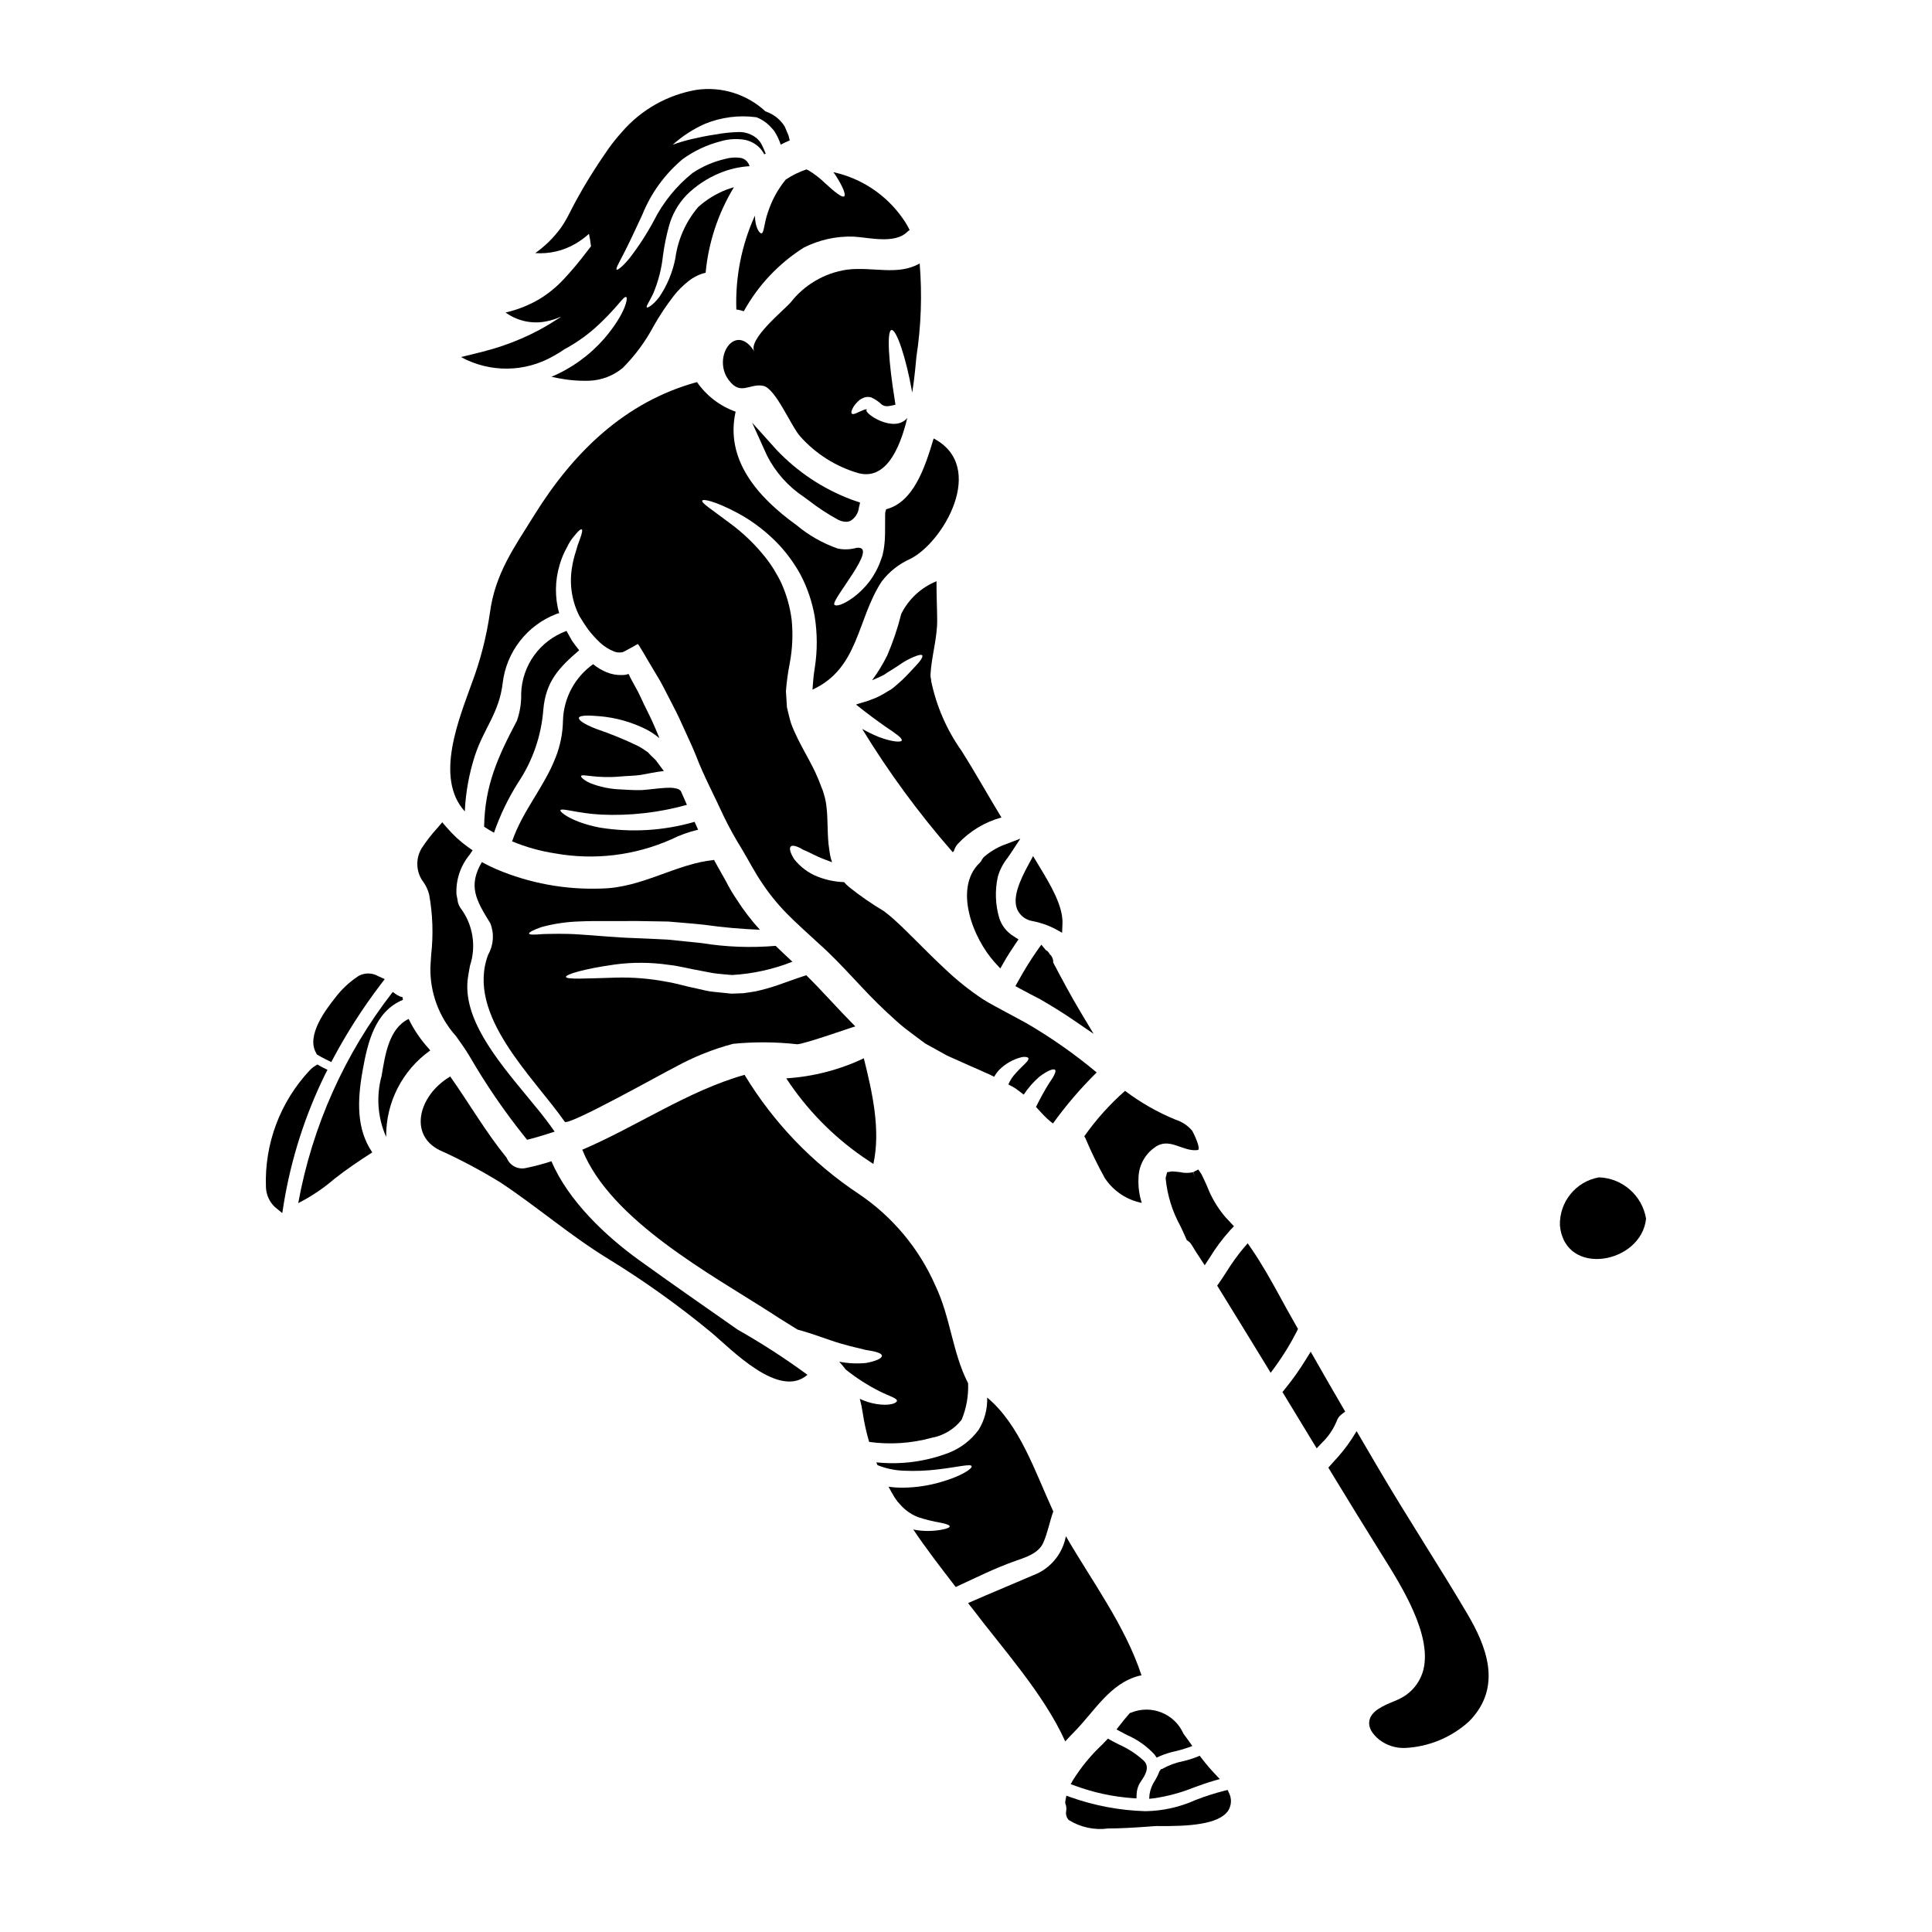 <?xml version="1.0" encoding="UTF-8"?>
<!-- Uploaded to: ICON Repo, www.iconrepo.com, Generator: ICON Repo Mixer Tools -->
<svg fill="#000000" width="800px" height="800px" version="1.1" viewBox="144 144 512 512" xmlns="http://www.w3.org/2000/svg">
 <g>
  <path d="m567.74 456.01c-6.148 1.094-10.555 6.543-10.344 12.785 1.34 13.801 21.59 10.141 22.828-1.832-1.027-6.152-6.246-10.73-12.484-10.953z"/>
  <path d="m369.58 276.37c-7.543-2.848-14.34-7.379-19.871-13.246l-6.387-7.113 3.938 8.707c2.269 4.461 5.66 8.258 9.84 11.02l1.273 0.934c2.379 1.844 4.898 3.504 7.535 4.957 0.691 0.398 1.473 0.621 2.269 0.648 0.426 0.004 0.848-0.086 1.234-0.266 1.25-0.77 2.07-2.082 2.219-3.543l0.305-1.277-1.766-0.617h-0.004c-0.199-0.059-0.395-0.125-0.586-0.203z"/>
  <path d="m293.67 441.28c0.871 1.25 26.703-13.277 29.316-14.527v-0.004c4.828-2.652 9.957-4.711 15.281-6.125 5.652-0.559 11.352-0.52 16.996 0.113 1.832 0 15.078-4.723 15.402-4.723-4.723-4.762-8.836-9.469-12.988-13.566-2.363 0.754-4.941 1.711-7.699 2.672-1.879 0.637-3.789 1.172-5.723 1.598-1.047 0.203-2.18 0.32-3.285 0.496-1.016 0.027-2.062 0.055-3.148 0.113-1.598-0.172-3.195-0.348-4.793-0.492-1.598-0.145-2.992-0.582-4.445-0.875-2.938-0.578-5.316-1.367-8.023-1.801-4.469-0.852-9.02-1.211-13.566-1.074-7.871 0.23-12.93 0.523-13.016-0.199 0-0.668 4.723-2.121 12.785-3.254l-0.004-0.004c4.82-0.66 9.707-0.633 14.52 0.074 2.586 0.262 5.547 1.074 8.309 1.539 1.367 0.23 2.785 0.582 4.184 0.754 1.398 0.172 2.785 0.266 4.211 0.395h0.004c5.488-0.312 10.891-1.5 16.008-3.519-1.508-1.395-2.965-2.785-4.445-4.211-6.531 0.562-13.109 0.316-19.582-0.727-3.109-0.32-6.133-0.637-9.055-0.93-3.023-0.145-5.902-0.293-8.66-0.395-5.551-0.172-10.547-0.727-14.645-0.961-4.125-0.293-7.379-0.145-9.645-0.113-2.328 0.199-3.691 0.23-3.75-0.117-0.059-0.352 1.078-0.957 3.312-1.742h0.004c3.293-0.891 6.68-1.391 10.09-1.484 4.269-0.203 9.211-0.027 14.73-0.117 2.789 0.059 5.695 0.09 8.688 0.145 3.055 0.266 6.297 0.496 9.473 0.844v-0.004c4.934 0.699 9.898 1.145 14.875 1.34-2.269-2.481-4.32-5.156-6.129-7.988-1.051-1.547-2.004-3.16-2.848-4.828-0.898-1.574-1.738-3.106-2.613-4.648-0.172-0.348-0.395-0.695-0.551-1.043-10.199 1.043-19.062 7.406-29.914 7.582h-0.004c-9.52 0.348-19.004-1.398-27.773-5.117-1.34-0.578-2.617-1.219-3.863-1.891-3.602 6.219-1.715 9.879 2.234 16.184v0.004c1.102 2.715 0.898 5.789-0.555 8.34-6.012 15.996 12.02 32.406 20.301 44.289z"/>
  <path d="m390.74 324.04c-0.125-0.414-0.176-0.848-0.148-1.281 0.266-4.852 1.801-9.59 1.773-14.441-0.031-3.457-0.203-6.856-0.176-10.285h0.004c-4.074 1.648-7.402 4.727-9.359 8.66-0.938 3.769-2.18 7.453-3.715 11.02-1.145 2.301-2.488 4.496-4.012 6.566 0.395-0.145 0.754-0.352 1.133-0.492 0.551-0.266 1.074-0.496 1.598-0.727 0.523-0.23 0.988-0.637 1.48-0.93 0.961-0.609 1.863-1.133 2.754-1.742h0.004c1.348-0.984 2.809-1.793 4.356-2.414 1.074-0.438 1.77-0.551 1.969-0.293 0.195 0.262-0.117 0.934-0.875 1.832-0.754 0.898-1.945 2.121-3.309 3.574-0.797 0.832-1.641 1.621-2.527 2.359-0.488 0.449-1.004 0.867-1.543 1.254-0.637 0.348-1.246 0.723-1.918 1.133-0.664 0.398-1.352 0.754-2.062 1.074-0.668 0.262-1.34 0.523-2.035 0.789-0.754 0.23-1.508 0.465-2.293 0.695-0.32 0.086-0.668 0.203-0.988 0.32 2.938 2.363 5.609 4.301 7.699 5.781 2.789 1.891 4.621 3.082 4.418 3.75-0.145 0.52-2.441 0.395-5.922-0.875h-0.004c-1.566-0.633-3.094-1.371-4.562-2.207 7.062 11.559 15.094 22.492 24.012 32.688 0.098-0.125 0.207-0.242 0.32-0.348 0.188-0.691 0.535-1.328 1.016-1.859 3.129-3.363 7.133-5.789 11.566-7-3.574-5.871-6.91-11.887-10.605-17.711-3.91-5.531-6.641-11.812-8.016-18.449-0.027-0.145-0.039-0.293-0.031-0.441z"/>
  <path d="m404.24 371.77c-0.164 0.375-0.402 0.711-0.703 0.988-6.785 6.621-1.836 19.809 4.184 26.402l1.367 1.496 1.004-1.758c0.91-1.594 1.906-3.148 2.961-4.691l0.859-1.254-1.281-0.828c-1.789-1.082-3.137-2.769-3.797-4.758-1.07-3.586-1.203-7.391-0.395-11.043 0.527-1.812 1.406-3.508 2.582-4.984 0.293-0.418 0.586-0.844 0.875-1.273l2.508-3.816-4.266 1.625-0.004-0.004c-2.008 0.773-3.863 1.902-5.477 3.328z"/>
  <path d="m269.93 344.04c2.328-7.035 6.363-11.133 7.293-19.062 0.484-4.039 2.059-7.871 4.555-11.086 2.496-3.215 5.82-5.691 9.613-7.16 0.246-0.121 0.516-0.188 0.789-0.199-1.172-4.195-1.129-8.633 0.121-12.801 0.465-1.648 1.125-3.234 1.969-4.723 0.484-1.051 1.109-2.027 1.859-2.91 1.133-1.422 1.773-1.969 2.035-1.797 0.262 0.168 0.086 1.016-0.492 2.613-0.406 1.004-0.746 2.031-1.02 3.082-0.484 1.457-0.844 2.953-1.078 4.469-0.711 4.352-0.031 8.816 1.949 12.758 0.695 1.18 1.48 2.363 2.32 3.574h0.004c0.957 1.242 2.008 2.41 3.148 3.488 1.098 1.023 2.379 1.828 3.773 2.379 0.555 0.215 1.152 0.293 1.746 0.234 0.188-0.004 0.375-0.031 0.555-0.086 0.445-0.203 0.883-0.426 1.305-0.672 0.93-0.492 1.797-0.988 2.644-1.48 0.289 0.301 0.523 0.645 0.699 1.016l0.723 1.18c0.465 0.812 0.93 1.625 1.426 2.441 0.668 1.133 1.367 2.266 2.062 3.457 1.277 2.008 2.328 4.211 3.516 6.481 1.188 2.266 2.387 4.621 3.488 7.121 1.102 2.5 2.363 5.027 3.43 7.699 2.094 5.492 4.852 10.629 7.527 16.445l-0.004-0.004c1.441 2.945 3.031 5.816 4.766 8.602 1.711 2.848 3.371 6.102 5.285 8.891 1.934 2.914 4.144 5.641 6.598 8.137 2.555 2.586 5.461 5.172 8.48 7.957 6.332 5.609 11.738 12.406 18.043 18.219 1.598 1.422 3.148 2.965 4.879 4.297 1.73 1.336 3.488 2.617 5.258 3.938 1.891 1.047 3.805 2.121 5.754 3.195l6.512 2.906c1.18 0.492 2.32 1.016 3.484 1.539 0.844 0.352 1.688 0.754 2.531 1.18 0.336-0.617 0.746-1.191 1.219-1.715 1.691-1.746 3.848-2.965 6.215-3.516 0.961-0.113 1.512 0.031 1.629 0.32 0.117 0.289-0.23 0.816-0.902 1.453-0.582 0.641-1.512 1.426-2.473 2.531h0.004c-0.82 0.859-1.48 1.863-1.945 2.961 0.32 0.172 0.609 0.348 0.93 0.492l0.902 0.523 0.988 0.723c0.395 0.324 0.844 0.641 1.246 0.961v0.004c1.172-1.773 2.578-3.379 4.184-4.769 2.238-1.684 3.805-2.234 4.156-1.77 0.352 0.465-0.465 1.891-1.832 3.863-0.93 1.539-2.062 3.543-3.254 5.926 1.016 1.102 1.969 2.176 2.879 3.023v0.004c0.512 0.488 1.055 0.945 1.625 1.359 3.477-4.824 7.352-9.348 11.59-13.52-5.84-4.871-12.082-9.246-18.652-13.074-1.859-1.02-3.719-2.008-5.551-2.996-1.832-0.988-4.066-2.148-5.957-3.336-3.637-2.414-7.047-5.148-10.195-8.168-3.051-2.816-5.781-5.637-8.453-8.266-1.34-1.273-2.644-2.672-3.938-3.805v-0.004c-1.176-1.125-2.418-2.176-3.723-3.148-3.188-1.898-6.246-4.016-9.148-6.332-0.477-0.406-0.922-0.844-1.34-1.309-2.348-0.082-4.664-0.555-6.856-1.395-2.516-0.965-4.719-2.598-6.379-4.715-0.984-1.598-1.363-2.816-0.898-3.312s1.711-0.113 3.309 0.844c1.574 0.609 3.371 1.715 5.754 2.586 0.637 0.23 1.246 0.465 1.891 0.727l0.004-0.004c-0.246-0.688-0.43-1.398-0.555-2.121-0.113-0.93-0.32-1.949-0.395-2.816-0.32-3.606-0.172-6.711-0.492-9.414-0.105-1.266-0.352-2.512-0.727-3.723-0.168-0.625-0.379-1.234-0.641-1.828l-0.754-1.918c-2.004-5.027-5.199-9.355-7.293-14.957-0.438-1.422-0.754-2.875-1.102-4.297-0.086-1.453-0.176-2.879-0.266-4.269 0.195-2.5 0.535-4.984 1.02-7.441 0.715-3.801 0.883-7.688 0.492-11.535-0.418-3.246-1.301-6.414-2.613-9.41-1.18-2.539-2.652-4.926-4.387-7.121-2.641-3.312-5.695-6.273-9.094-8.801-5.316-4.012-7.902-5.582-7.586-6.191 0.203-0.465 3.254 0.031 9.445 3.34h0.004c4.078 2.215 7.777 5.07 10.953 8.457 2.191 2.375 4.086 5.008 5.637 7.844 1.812 3.457 3.074 7.176 3.746 11.02 0.719 4.453 0.738 8.992 0.059 13.453-0.395 2.363-0.492 4.066-0.637 5.984 12.32-5.637 11.766-18.652 18.332-28.645v-0.004c1.961-2.574 4.531-4.621 7.481-5.953 8.773-4.242 20.57-24.465 6.297-31.961-2.414 8.137-5.465 16.926-12.594 18.766-0.086 0.266-0.145 0.555-0.23 0.816 0 0.23-0.031 0.395-0.031 0.641 0 1.453 0 3.148-0.027 5.055 0 0.523-0.027 1.016-0.059 1.574-0.031 0.559-0.113 1.18-0.172 1.77h-0.004c-0.062 0.559-0.16 1.113-0.293 1.66l-0.086 0.395v0.105l-0.086 0.234-0.059 0.23-0.32 0.898c-1.387 4.039-3.984 7.551-7.438 10.059-2.644 1.918-4.477 2.363-4.91 1.859-0.988-1.246 12.113-15.836 5.902-15.078l0.004-0.004c-1.629 0.465-3.344 0.535-5 0.199-3.977-1.387-7.668-3.481-10.898-6.176-10.285-7.406-19.031-17.32-16.18-30.098l-0.004-0.004c-4.148-1.477-7.727-4.219-10.23-7.844-19.117 5.227-32.801 18.652-43.113 35.242-5.344 8.602-10.402 15.516-11.77 25.945l-0.004 0.004c-0.914 6.328-2.512 12.543-4.762 18.531-3.375 9.473-9.965 25.133-1.891 34.055h0.004c0.23-5.098 1.156-10.141 2.75-14.992z"/>
  <path d="m347.48 200.33c-1.016 2.879-0.988 5.512-1.715 5.512-0.492 0-1.625-1.426-1.711-4.68h-0.004c-3.531 7.801-5.211 16.309-4.91 24.867 0.672 0.07 1.332 0.227 1.969 0.465 3.789-6.859 9.246-12.652 15.863-16.852 4.086-2.082 8.637-3.09 13.219-2.938 4.098 0.23 10.898 2.035 14.238-1.246h-0.004c0.195-0.191 0.41-0.355 0.645-0.492-0.508-1.047-1.102-2.047-1.773-2.996-4.371-6.297-10.961-10.707-18.449-12.348 0.176 0.23 0.352 0.492 0.523 0.727 2.035 3.148 2.816 5.227 2.363 5.664-0.523 0.465-2.414-1.016-5-3.402l-0.004 0.004c-1.355-1.336-2.867-2.508-4.5-3.488-0.172-0.086-0.344-0.164-0.523-0.23-1.941 0.656-3.789 1.562-5.492 2.703-2.106 2.59-3.711 5.551-4.734 8.73z"/>
  <path d="m368.46 215.46c-5.926 0.871-11.281 3.996-14.957 8.719-1.742 2.004-11.504 9.879-9.562 13.016-4.996-8.078-11.301 1.48-6.856 7.477 3.195 4.328 5.465 0.871 9.156 1.574 3.281 0.609 7.434 10.777 9.789 13.363l-0.004 0.004c4.094 4.613 9.398 7.984 15.312 9.734 7.234 2.035 11.039-6.043 13.102-14.586-3.543 4.242-11.766-1.395-10.75-2.176 0.266-0.086-0.262-0.23-0.812 0.059-0.496 0.172-0.988 0.434-1.426 0.609-0.902 0.465-1.484 0.609-1.715 0.348-0.23-0.266-0.086-0.844 0.395-1.711l0.004-0.004c0.359-0.566 0.789-1.086 1.277-1.543 0.34-0.344 0.738-0.621 1.184-0.812 0.695-0.359 1.504-0.441 2.262-0.23 1.055 0.477 2.019 1.137 2.848 1.945 0.48 0.316 1.055 0.457 1.629 0.391 0.395-0.043 0.789-0.109 1.18-0.203l0.789-0.172c-0.027-0.266-0.086-0.641-0.145-0.988-1.656-10.145-2.234-18.711-0.871-18.828 1.246-0.113 3.773 7.035 5.461 16.59 0.641-4.066 0.934-7.641 1.105-9.445l-0.004-0.004c1.262-8.191 1.551-16.504 0.871-24.766-5.875 3.328-12.406 0.789-19.262 1.641z"/>
  <path d="m449.91 608.92 0.629 0.871 0.73-0.352h0.004c1.348-0.582 2.75-1.031 4.188-1.34 1.121-0.258 2.227-0.574 3.312-0.949l1.203-0.438-0.738-1.055c-0.281-0.395-0.566-0.789-0.855-1.18-0.289-0.395-0.559-0.758-0.75-1.016v-0.004c-2.352-5.34-8.543-7.812-13.93-5.566l-0.281 0.078-0.191 0.219c-0.918 1.031-1.77 2.121-2.625 3.211l-0.715 0.914 1.02 0.559c0.598 0.328 1.207 0.641 1.816 0.957h-0.004c2.727 1.18 5.172 2.914 7.188 5.09z"/>
  <path d="m460.24 454.61 0.488 1.406-0.539-1.375c-1.121 0.254-2.281 0.254-3.402 0l-0.816-0.102c-0.309-0.043-0.621-0.066-0.934-0.078l-0.395-0.023-1.332 0.203-0.395 1.461v0.266h0.004c0.438 4.434 1.773 8.734 3.938 12.629 0.508 1.082 1.012 2.16 1.48 3.246l0.164 0.395 0.352 0.238v0.004c0.359 0.246 0.668 0.566 0.895 0.941 0.457 0.715 0.902 1.445 1.348 2.176l2.168 3.312 1.266-1.938h0.004c1.602-2.629 3.449-5.102 5.508-7.391l0.969-1.004-1.348-1.453c-0.289-0.316-0.574-0.629-0.855-0.906l0.004 0.004c-2.129-2.477-3.809-5.309-4.961-8.367-0.473-1.035-0.949-2.074-1.453-3.086l-0.836-1.234z"/>
  <path d="m438.29 605.14-0.66-0.395-1.617 1.668h-0.004c-2.957 2.789-5.547 5.949-7.695 9.398l-0.566 1.012 1.094 0.395c4.926 1.828 10.086 2.941 15.324 3.309l1.016 0.062 0.027-1.016v0.004c0.027-0.961 0.266-1.902 0.695-2.758 0.145-0.273 0.348-0.57 0.562-0.895 0.898-1.344 2.402-3.59 0.637-5.32h0.004c-1.91-1.75-4.094-3.184-6.465-4.238-0.793-0.391-1.586-0.793-2.352-1.227z"/>
  <path d="m413.64 385.15c0.77 1.574 2.262 2.676 3.996 2.949 1.996 0.375 3.93 1.027 5.746 1.941l2.09 1.148 0.094-2.387c0.184-4.695-3.148-10.266-6.129-15.18l-1.66-2.754-1.227 2.273c-2.363 4.367-4.352 8.844-2.91 12.008z"/>
  <path d="m423.12 398.71c-0.062-0.73-0.41-1.402-0.969-1.875-0.188-0.445-0.531-0.809-0.965-1.016l-1.223-1.465-1.109 1.551h-0.004c-1.82 2.613-3.496 5.328-5.027 8.121l-0.734 1.309 1.32 0.715c1.625 0.883 3.297 1.758 5.227 2.754 3.207 1.848 6.109 3.652 8.617 5.371l5.559 3.797-3.457-5.773c-2.484-4.152-4.723-8.332-7.258-13.133z"/>
  <path d="m431.59 445.52c1.539 3.652 3.277 7.223 5.199 10.691 2.254 3.41 5.781 5.777 9.793 6.566-0.68-2.09-0.973-4.285-0.871-6.477 0.016-3.246 1.594-6.289 4.238-8.168 3.938-2.992 7.41 1.18 11.449 0.641 1.043-0.145-1.18-4.723-1.484-5.144h0.004c-1.16-1.363-2.68-2.371-4.387-2.906-4.769-1.957-9.27-4.527-13.383-7.637-4.062 3.578-7.691 7.625-10.809 12.055 0.094 0.117 0.176 0.246 0.25 0.379z"/>
  <path d="m460.42 617.69c1.703-0.613 3.465-1.25 5.266-1.773l1.574-0.453-1.125-1.18v-0.004c-1.328-1.391-2.578-2.859-3.742-4.391l-0.465-0.605-0.699 0.305v-0.004c-1.207 0.48-2.453 0.863-3.719 1.152-1.965 0.387-3.852 1.09-5.594 2.078h-0.207l-0.52 0.695-0.062 0.266v-0.004c-0.27 0.684-0.602 1.344-0.984 1.969-0.773 1.133-1.289 2.422-1.504 3.777l-0.094 1.18 1.18-0.125c3.668-0.527 7.258-1.492 10.695-2.883z"/>
  <path d="m487.98 496.19-1.098-1.945c-1.301-2.297-2.59-4.586-3.836-6.914-2.316-4.219-4.621-8.332-7.312-12.27l-1.082-1.574-1.25 1.453h-0.004c-1.578 1.914-3.027 3.934-4.332 6.043-0.637 0.984-1.273 1.969-1.945 2.934l-0.555 0.789 0.512 0.828c4.18 6.766 8.352 13.559 12.516 20.383l1.145 1.887 1.309-1.777v-0.004c2.098-2.891 3.961-5.938 5.582-9.117z"/>
  <path d="m420.49 552.82c1.18-2.672 1.656-5.551 2.644-8.266-4.879-10.605-8.859-22.953-17.52-30.188 0.098 2.996-0.68 5.953-2.238 8.512-1.992 2.738-4.723 4.856-7.871 6.102-6.129 2.359-12.73 3.238-19.262 2.559 0.086 0.23 0.172 0.465 0.293 0.727l-0.004 0.004c2.195 0.883 4.523 1.383 6.887 1.48 3.074 0.145 6.152 0.027 9.207-0.352 5.316-0.637 8.574-1.508 8.863-0.871 0.293 0.637-2.676 2.672-8.195 4.242h0.004c-3.25 0.949-6.613 1.445-9.996 1.48-1.281 0.012-2.566-0.074-3.836-0.258 0.551 1.016 1.074 1.969 1.598 2.816l0.668 0.957 0.027 0.059v0.031h0.031v0.027l0.23 0.23 0.438 0.496c0.262 0.289 0.578 0.664 0.844 0.898l0.723 0.641 0.004 0.004c0.984 0.805 2.094 1.453 3.281 1.914 1.957 0.637 3.957 1.133 5.988 1.48 1.539 0.293 2.383 0.641 2.383 0.961 0 0.32-0.844 0.668-2.41 0.93-2.293 0.391-4.629 0.379-6.918-0.027-0.117-0.031-0.23-0.086-0.352-0.117 3.543 5.289 7.477 10.344 11.273 15.285 5.258-2.414 10.402-5.027 15.895-6.941 2.644-0.922 6.074-1.969 7.32-4.816z"/>
  <path d="m390.82 525.05c3.172-0.559 6.027-2.266 8.02-4.797 1.27-3.062 1.852-6.363 1.715-9.672-4.184-8.164-4.648-17.492-8.688-25.918v-0.004c-4.328-9.84-11.359-18.25-20.277-24.254-12.297-8.156-22.637-18.934-30.277-31.559-14.875 4.184-28.473 13.625-43 19.844 7.527 18.824 34.43 33.18 50.234 43.379 2.328 1.539 4.621 2.906 6.828 4.297 2.5 0.641 5.606 1.742 8.891 2.879 3.602 1.246 6.824 1.918 9.152 2.5 2.586 0.395 4.269 0.844 4.297 1.539s-1.539 1.426-4.184 1.918c-2.387 0.234-4.793 0.117-7.144-0.344 0.609 0.652 1.184 1.34 1.715 2.062 2.816 2.258 5.863 4.215 9.09 5.836 2.445 1.219 4.621 1.801 4.508 2.5-0.117 0.609-1.922 1.398-5.512 0.816l0.004-0.004c-1.5-0.25-2.957-0.711-4.332-1.363 0.324 1.203 0.574 2.426 0.758 3.66 0.391 2.621 0.965 5.215 1.715 7.758 5.512 0.762 11.121 0.398 16.488-1.074z"/>
  <path d="m302.88 333.8c4.375 0.375 8.637 1.586 12.551 3.574 1.176 0.637 2.285 1.387 3.309 2.242-0.035-0.137-0.082-0.27-0.145-0.395-1.016-2.469-2.031-4.793-3.148-6.969-1.117-2.176-2.004-4.418-3.148-6.363l-0.816-1.48-0.395-0.754-0.145-0.293c-0.145-0.23-0.23-0.727-0.465-0.754v-0.004c-0.133 0.078-0.281 0.125-0.438 0.145-0.07 0.035-0.148 0.055-0.23 0.059-0.316 0.059-0.637 0.086-0.957 0.086-1.414 0.047-2.82-0.211-4.129-0.754-1.273-0.535-2.469-1.25-3.543-2.121-4.863 3.453-7.82 8.992-7.988 14.957-0.055 3.344-0.715 6.652-1.949 9.762-3.078 7.93-8.746 14.09-11.531 22.227 3.66 1.527 7.492 2.598 11.414 3.195 10.371 1.855 21.062 0.566 30.699-3.691 2.285-1.137 4.695-2.004 7.18-2.586-0.324-0.723-0.613-1.395-0.934-2.09-8.188 2.375-16.805 2.891-25.215 1.512-7.176-1.398-10.516-4.07-10.344-4.562 0.23-0.754 4.445 0.812 10.781 1.133h-0.004c7.676 0.352 15.355-0.52 22.75-2.586-0.555-1.25-1.105-2.473-1.629-3.691-0.172-0.145-0.32-0.23-0.465-0.395-0.137-0.027-0.27-0.078-0.391-0.145-0.016 0-0.027-0.012-0.027-0.027l-0.031-0.027h-0.086l-0.438-0.09v-0.004c-0.418-0.102-0.844-0.152-1.27-0.148-0.348-0.027-0.957 0.031-1.395 0.031-2.035 0.113-4.098 0.438-6.188 0.582-2.328 0.086-3.894-0.117-5.637-0.176-2.758-0.086-5.481-0.648-8.047-1.656-1.801-0.812-2.586-1.652-2.441-1.918 0.348-0.609 4.008 0.754 10.488 0.145 1.574-0.145 3.629-0.172 5.227-0.395 1.801-0.293 3.836-0.789 6.191-1.047h0.027c-0.668-0.93-1.395-1.859-2.148-2.879-0.395-0.395-0.754-0.754-1.18-1.133l-0.578-0.609-0.293-0.32-0.117-0.086v0.004c-0.809-0.605-1.66-1.148-2.555-1.625-3.578-1.723-7.258-3.227-11.02-4.508-3.078-1.18-4.793-2.32-4.617-2.961 0.176-0.637 2.285-0.699 5.457-0.41z"/>
  <path d="m313.41 477.98c-8.859-6.359-18.852-15.805-23.27-26.234-2.231 0.727-4.504 1.328-6.801 1.797-2.121 0.473-4.266-0.676-5.055-2.699-5.578-6.856-9.965-14.469-14.992-21.59-0.113 0.094-0.23 0.184-0.352 0.266-7.988 4.941-10.664 15.223-2.441 19.285h0.004c5.555 2.512 10.945 5.375 16.137 8.574 9.734 6.449 18.395 14.004 28.445 20.164 9.547 5.852 18.672 12.367 27.312 19.492 5.316 4.418 18.043 17.898 25.586 11.301h-0.004c-5.922-4.352-12.102-8.348-18.5-11.969-8.707-6.098-17.453-12.168-26.07-18.387z"/>
  <path d="m469.34 618.36-0.789 0.184v0.004c-2.633 0.664-5.223 1.496-7.754 2.488-4.18 1.883-8.699 2.887-13.281 2.949-6.766-0.203-13.461-1.457-19.84-3.719l-1.074-0.395-0.223 1.121c-0.031 0.176-0.055 0.352-0.062 0.527l-0.043 0.262 0.09 0.246c0.227 0.617 0.289 1.281 0.184 1.926-0.164 0.852 0.09 1.727 0.676 2.363 3.113 1.941 6.809 2.738 10.445 2.246 3.102 0 6.574-0.207 10.047-0.453 1.527-0.109 2.754-0.234 3.324-0.188 7.711 0.082 15.945-0.355 18.441-4.082 0.902-1.426 0.977-3.227 0.199-4.723z"/>
  <path d="m521.46 553.06c-4.211-6.766-8.566-13.777-12.645-20.738l-5.301-9.055-1.297 2.086h-0.004c-1.398 2.113-2.981 4.102-4.723 5.941l-1.465 1.648 0.562 0.93c4.535 7.477 9.113 14.91 13.727 22.301l0.395 0.633c4.766 7.633 12.742 20.41 10.523 29.605-0.793 3.215-2.902 5.941-5.809 7.519-0.703 0.379-1.43 0.715-2.176 1-2.66 1.113-5.977 2.5-6.375 5.191-0.242 1.637 0.621 3.246 2.652 4.93 1.965 1.508 4.398 2.277 6.875 2.176 6.309-0.316 12.309-2.824 16.969-7.086 9.012-9.211 4.418-20.121-0.598-28.602-3.672-6.227-7.496-12.352-11.312-18.48z"/>
  <path d="m499.46 518.87 1.027-0.789-0.652-1.125c-2.441-4.18-4.859-8.379-7.258-12.594l-1.227-2.148-1.309 2.102c-1.66 2.707-3.504 5.305-5.512 7.769l-0.668 0.812 0.543 0.895c2.5 4.129 5.008 8.254 7.527 12.383l1.008 1.645 1.328-1.402-0.004-0.004c1.746-1.656 3.113-3.672 4.016-5.902 0.223-0.652 0.633-1.223 1.18-1.641z"/>
  <path d="m428.68 602.97c5.402-5.465 9.414-12.844 17.227-14.879l0.609-0.086c-4.328-13.191-13.191-25.043-20.047-36.898l0.004-0.004c-0.785 4.234-3.508 7.859-7.352 9.793-6.188 2.672-12.406 5.231-18.566 7.93 0.324 0.438 0.641 0.875 0.988 1.277 7.988 10.574 19.121 22.828 24.758 35.391 0.754-0.824 1.539-1.684 2.379-2.523z"/>
  <path d="m372.64 450.58c0.93 0.605 1.859 1.246 2.816 1.887 1.969-9.055-0.266-18.895-2.531-28.008v-0.004c-6.449 3.066-13.426 4.871-20.555 5.316 5.356 8.176 12.238 15.238 20.27 20.809z"/>
  <path d="m257.64 421.9c-2.152-2.352-3.953-5.004-5.344-7.871-5.344 2.586-6.246 9.762-7.176 15.137-1.469 5.359-1.039 11.062 1.219 16.137-0.105-9.094 4.258-17.66 11.68-22.922-0.117-0.168-0.242-0.328-0.379-0.48z"/>
  <path d="m294.12 311.18c-0.059 0.027-0.059 0.059-0.086 0.059h-0.004c-3.406 1.258-6.363 3.508-8.488 6.457-2.121 2.949-3.312 6.469-3.426 10.102 0.066 2.449-0.316 4.894-1.133 7.207-5.117 9.703-8.508 17.199-8.688 28.094 0.844 0.551 1.715 1.074 2.617 1.574 1.605-4.621 3.731-9.047 6.336-13.191 3.894-5.785 6.215-12.484 6.738-19.438 0.668-7.527 4.184-11.129 9.5-15.719-0.668-0.844-1.309-1.652-1.859-2.469-0.508-0.906-1.031-1.777-1.508-2.676z"/>
  <path d="m257.71 380.96c0.973 5.309 1.156 10.73 0.551 16.094l-0.203 3.352c-0.117 6.703 2.309 13.199 6.789 18.184 1.203 1.68 2.453 3.426 3.586 5.316 4.34 7.5 9.246 14.66 14.668 21.418l0.594 0.727 0.914-0.23c1.508-0.395 2.965-0.832 4.441-1.309l1.941-0.621-1.18-1.648c-1.793-2.477-3.969-5.117-6.262-7.871-8.031-9.715-17.129-20.727-15.527-31.395 0.156-1.055 0.348-2.066 0.527-3.047h-0.004c1.73-5.199 0.793-10.922-2.504-15.301-0.469-0.672-0.75-1.453-0.809-2.273-0.07-0.395-0.148-0.812-0.254-1.277h-0.004c-0.211-3.836 1.031-7.609 3.484-10.566l0.789-1.18-1.188-0.82c-2.113-1.52-4.031-3.293-5.719-5.277l-1.141-1.324-1.129 1.34c-1.598 1.727-3.047 3.582-4.332 5.551-1.703 2.84-1.488 6.438 0.543 9.055 0.652 0.945 1.133 1.996 1.426 3.106z"/>
  <path d="m227.82 423.17 0.148 0.273 1.055 0.613c0.371 0.211 0.758 0.395 1.141 0.59l1.629 0.812 0.672-1.266 0.004-0.004c3.609-6.727 7.742-13.16 12.367-19.238l1.129-1.48-1.699-0.758c-1.59-0.93-3.547-0.973-5.18-0.113-2.445 1.586-4.594 3.594-6.344 5.926-2.156 2.754-7.809 9.938-4.898 14.637z"/>
  <path d="m240.09 427.77c1.336-7.527 3.254-15.742 10.691-18.797l-0.086-0.695c-0.492-0.109-0.965-0.297-1.395-0.555-0.352-0.23-0.789-0.52-1.219-0.844-12.734 16.363-21.328 35.562-25.047 55.961 3.481-1.77 6.731-3.953 9.684-6.508 3.195-2.5 6.539-4.762 9.938-6.941-4.191-6.137-3.992-13.629-2.566-21.621z"/>
  <path d="m230.79 427.51-1.316-0.652c-0.199-0.102-0.395-0.203-0.586-0.309l-0.789-0.461-0.789 0.52h0.004c-0.109 0.082-0.227 0.156-0.344 0.223l-0.531 0.441v-0.004c-0.125 0.16-0.266 0.305-0.418 0.434-7.797 8.34-11.953 19.438-11.547 30.848 0.051 2.016 0.902 3.93 2.363 5.32l1.969 1.609 0.395-2.519c1.953-11.848 5.629-23.348 10.91-34.137z"/>
  <path d="m290.66 238.36c1.008-0.543 1.984-1.145 2.922-1.801 2.816-1.512 5.457-3.336 7.871-5.43 6.133-5.465 7.789-8.805 8.512-8.395 0.465 0.145-0.059 4.242-5.867 11.039-3.828 4.367-8.598 7.812-13.945 10.078 0.523 0.117 0.988 0.203 1.512 0.324 2.801 0.566 5.656 0.809 8.508 0.723 3.25-0.125 6.367-1.32 8.867-3.398 3.273-3.289 6.043-7.043 8.215-11.145 1.547-2.731 3.285-5.344 5.203-7.828 1.184-1.535 2.562-2.91 4.094-4.098 1-0.789 2.117-1.406 3.316-1.828 0.371-0.129 0.746-0.234 1.129-0.32 0.75-8.023 3.312-15.773 7.5-22.664-0.695 0.203-1.395 0.438-2.035 0.668-2.734 1.066-5.254 2.621-7.438 4.582-3.266 3.848-5.363 8.543-6.043 13.539-0.719 3.731-2.191 7.269-4.332 10.406-1.684 2.148-3.051 2.848-3.223 2.641-0.293-0.262 0.609-1.395 1.656-3.602 1.363-3.223 2.246-6.633 2.613-10.113 0.34-2.578 0.855-5.129 1.539-7.641 0.82-3.144 2.434-6.027 4.68-8.379 2.508-2.492 5.477-4.469 8.742-5.82 2.539-1.066 5.242-1.695 7.992-1.859 0-0.027 0-0.027-0.031-0.059-0.305-1.062-1.16-1.875-2.238-2.121-1.414-0.223-2.863-0.133-4.242 0.266-3.066 0.715-5.977 1.977-8.602 3.719-4.301 3.441-7.809 7.769-10.285 12.691-1.883 3.512-4.062 6.856-6.508 10-1.832 2.207-3.078 3.078-3.309 2.934-0.32-0.23 0.492-1.625 1.742-4.039 1.25-2.414 2.934-5.957 5.027-10.488v-0.004c2.297-5.723 5.969-10.789 10.691-14.754 3.016-2.191 6.418-3.793 10.027-4.723 2.117-0.641 4.356-0.777 6.535-0.395 1.332 0.289 2.562 0.918 3.574 1.828 0.613 0.578 1.125 1.258 1.512 2.004 0.113-0.086 0.262-0.145 0.395-0.23-0.031-0.066-0.07-0.125-0.117-0.176l-0.203-0.496-0.348-0.812v0.004c-0.062-0.18-0.141-0.355-0.234-0.523-0.191-0.418-0.426-0.812-0.695-1.18l-0.727-0.789h-0.004c-1.32-1.109-2.996-1.715-4.723-1.711-2.137 0.047-4.262 0.27-6.363 0.664-2.148 0.324-4.184 0.727-6.102 1.18-1.742 0.41-3.461 0.918-5.144 1.52 2.535-2.266 5.402-4.129 8.508-5.519 4.324-1.777 9.039-2.383 13.672-1.758 1.281 0.484 2.449 1.23 3.422 2.191l0.695 0.754 0.352 0.395 0.086 0.086 0.031 0.055 0.172 0.234 0.113 0.172 0.004 0.008c0.336 0.531 0.637 1.086 0.898 1.656 0.172 0.395 0.293 0.695 0.395 0.93l0.23 0.668 0.031 0.113c0.789-0.395 1.574-0.789 2.41-1.133l-0.348-1.336-0.988-2.328 0.004 0.004c-0.801-1.289-1.895-2.367-3.199-3.148-0.609-0.359-1.258-0.66-1.926-0.891-4.918-4.551-11.625-6.641-18.258-5.691-7.688 1.316-14.68 5.266-19.777 11.172-1.23 1.395-2.414 2.828-3.488 4.328-0.996 1.473-1.898 2.727-2.805 4.137-1.797 2.754-3.543 5.57-5.156 8.477-0.812 1.457-1.609 2.93-2.363 4.434-0.66 1.352-1.418 2.652-2.262 3.894-1.898 2.637-4.227 4.941-6.879 6.82 3.707 0.266 7.41-0.594 10.625-2.465 1.277-0.746 2.477-1.621 3.578-2.609h0.031c0.195 0.836 0.395 2.062 0.535 3.277-0.48 0.621-0.973 1.258-1.449 1.863-1.816 2.394-3.754 4.695-5.809 6.891-1.902 2.043-4.078 3.816-6.465 5.269-2.777 1.621-5.785 2.809-8.922 3.516 3.144 2.281 7.102 3.129 10.902 2.328 1.27-0.25 2.512-0.648 3.695-1.18l-0.059 0.117c-1.844 1.18-3.688 2.332-5.57 3.34-3.098 1.656-6.32 3.055-9.645 4.188-3.414 1.18-7.035 2.019-11.133 3.016h0.004c7.652 4.184 16.926 4.082 24.488-0.262z"/>
 </g>
</svg>